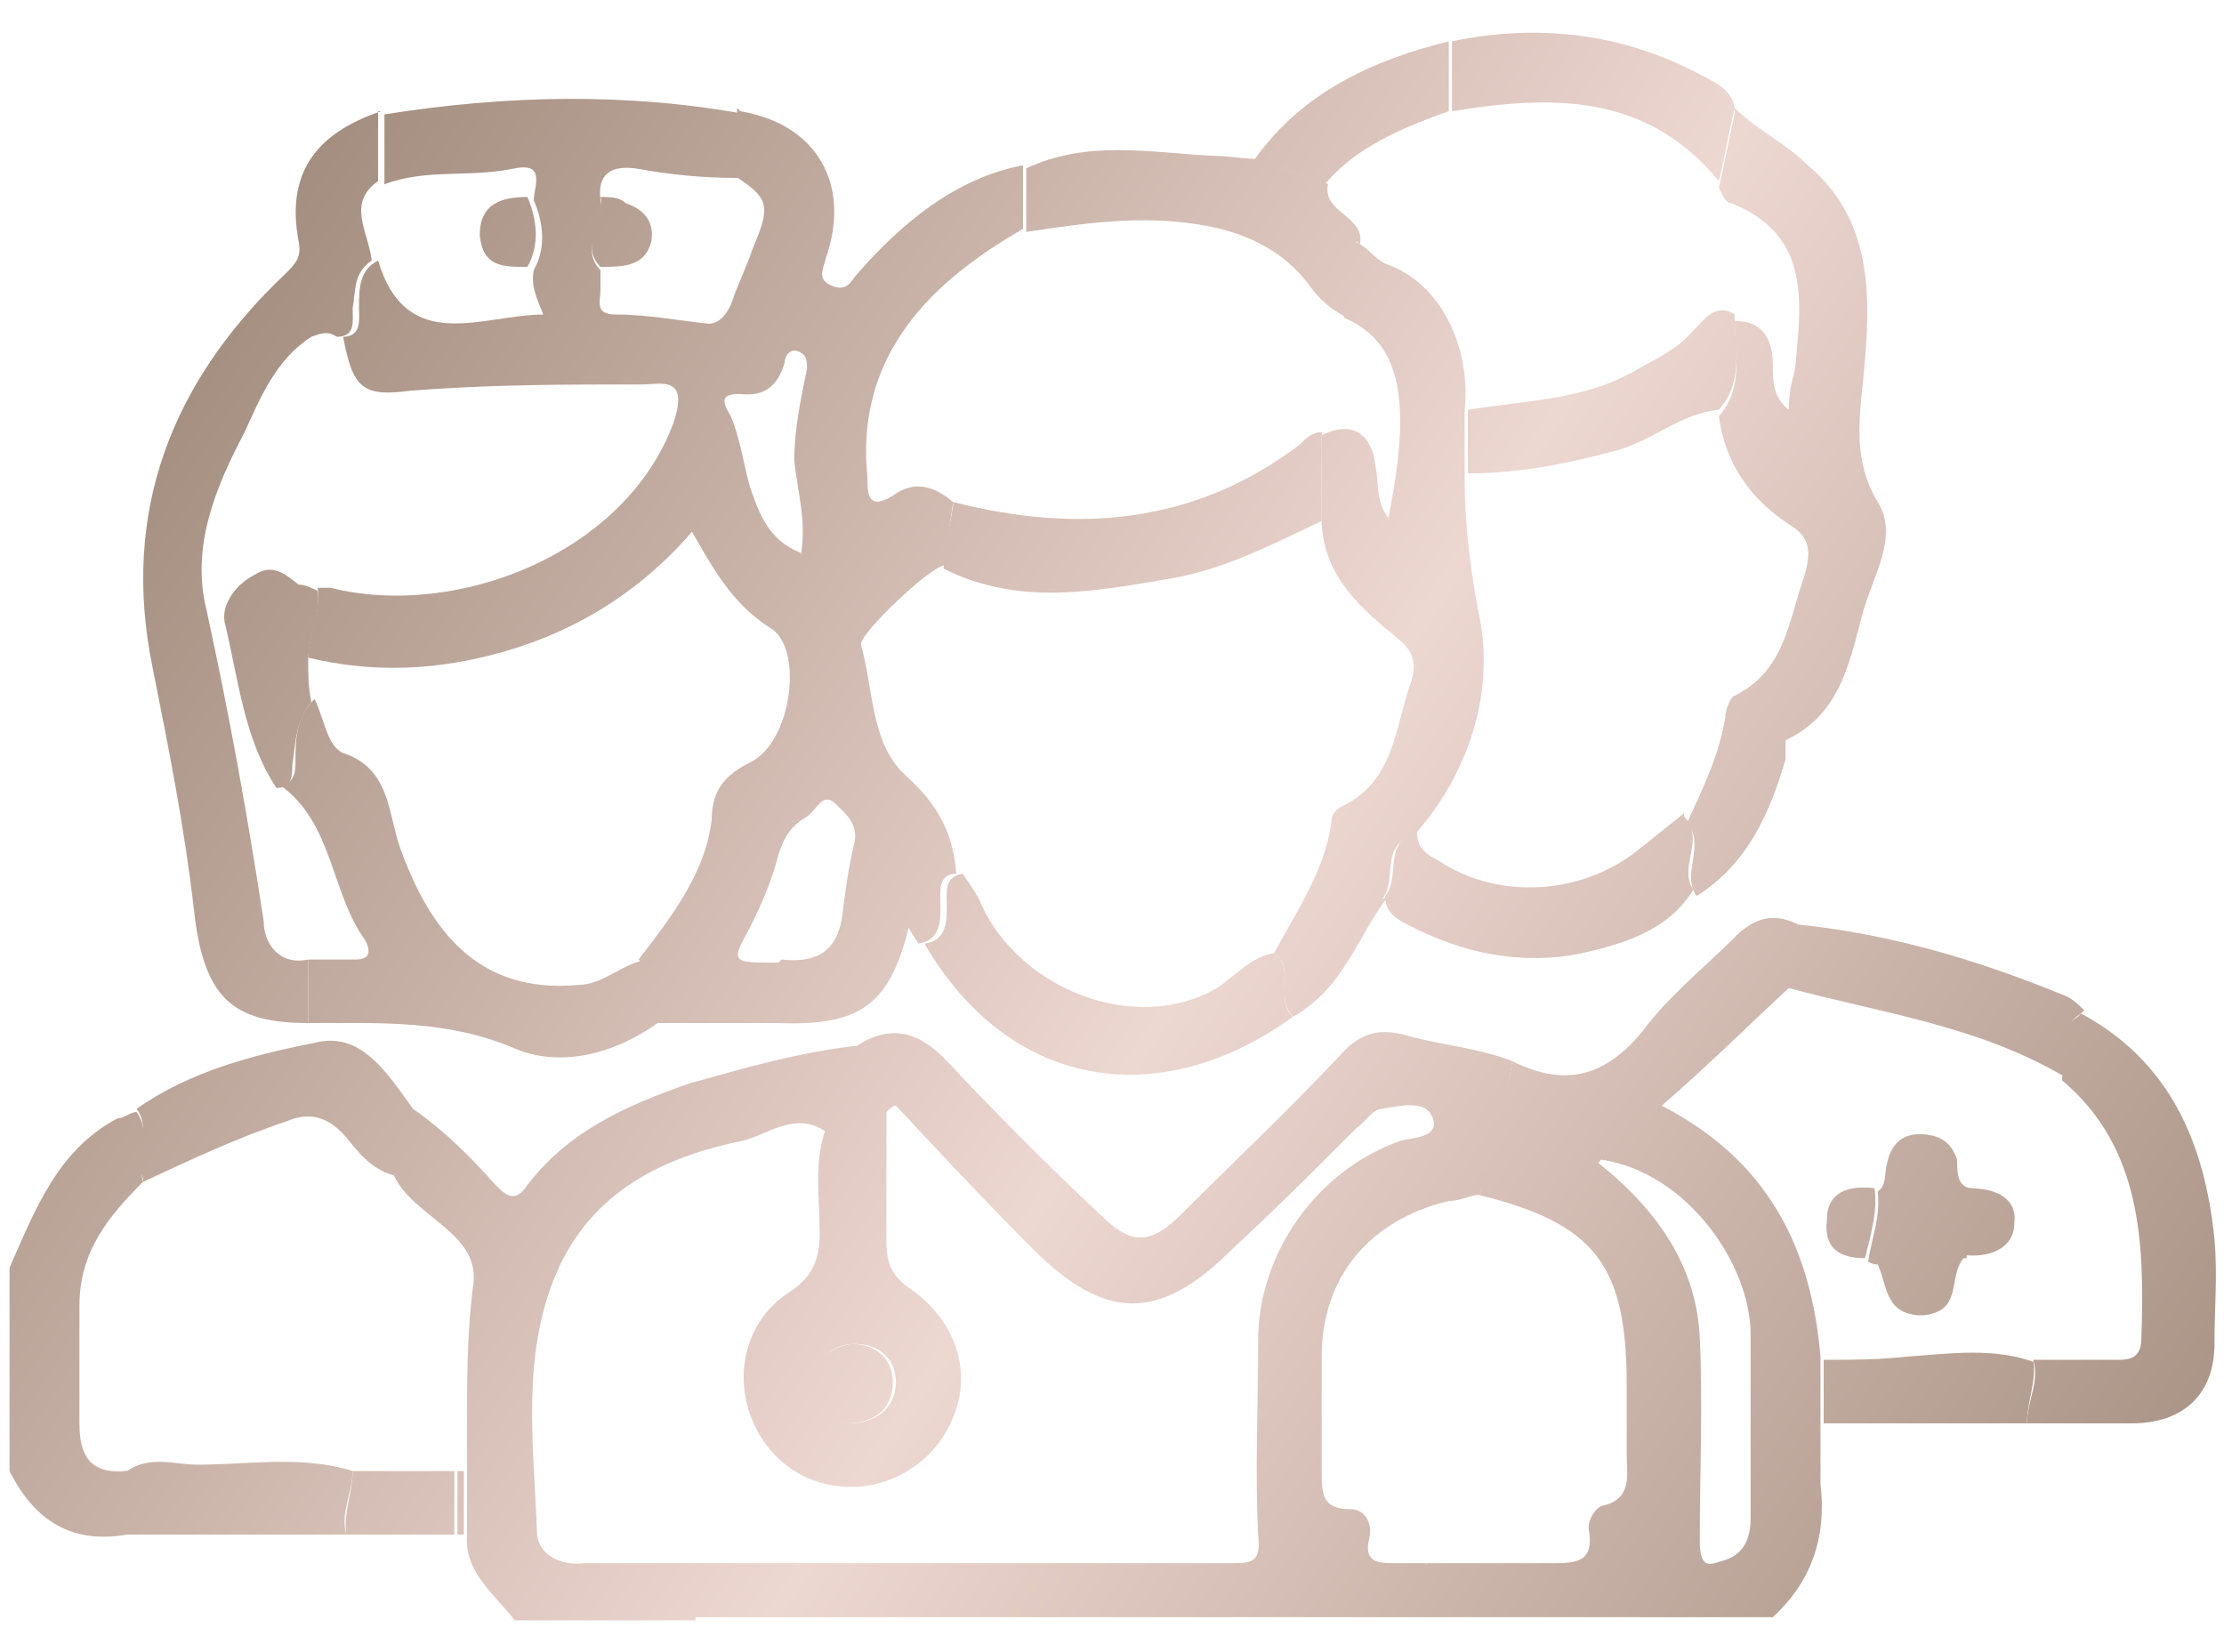 <?xml version="1.0" encoding="UTF-8"?>
<svg id="Layer_1" data-name="Layer 1" xmlns="http://www.w3.org/2000/svg" xmlns:xlink="http://www.w3.org/1999/xlink" version="1.1" viewBox="0 0 70 52">
  <defs>
    <style>
      .cls-1 {
        fill: url(#linear-gradient);
      }

      .cls-1, .cls-2, .cls-3, .cls-4, .cls-5, .cls-6, .cls-7, .cls-8, .cls-9, .cls-10, .cls-11, .cls-12, .cls-13, .cls-14, .cls-15, .cls-16, .cls-17, .cls-18, .cls-19, .cls-20, .cls-21, .cls-22, .cls-23, .cls-24, .cls-25, .cls-26, .cls-27, .cls-28, .cls-29, .cls-30, .cls-31, .cls-32, .cls-33 {
        stroke-width: 0px;
      }

      .cls-2 {
        fill: url(#linear-gradient-33);
      }

      .cls-3 {
        fill: url(#linear-gradient-29);
      }

      .cls-4 {
        fill: url(#linear-gradient-32);
      }

      .cls-5 {
        fill: url(#linear-gradient-30);
      }

      .cls-6 {
        fill: url(#linear-gradient-31);
      }

      .cls-7 {
        fill: url(#linear-gradient-28);
      }

      .cls-8 {
        fill: url(#linear-gradient-25);
      }

      .cls-9 {
        fill: url(#linear-gradient-11);
      }

      .cls-10 {
        fill: url(#linear-gradient-12);
      }

      .cls-11 {
        fill: url(#linear-gradient-13);
      }

      .cls-12 {
        fill: url(#linear-gradient-10);
      }

      .cls-13 {
        fill: url(#linear-gradient-17);
      }

      .cls-14 {
        fill: url(#linear-gradient-16);
      }

      .cls-15 {
        fill: url(#linear-gradient-19);
      }

      .cls-16 {
        fill: url(#linear-gradient-15);
      }

      .cls-17 {
        fill: url(#linear-gradient-23);
      }

      .cls-18 {
        fill: url(#linear-gradient-21);
      }

      .cls-19 {
        fill: url(#linear-gradient-18);
      }

      .cls-20 {
        fill: url(#linear-gradient-14);
      }

      .cls-21 {
        fill: url(#linear-gradient-22);
      }

      .cls-22 {
        fill: url(#linear-gradient-20);
      }

      .cls-23 {
        fill: url(#linear-gradient-27);
      }

      .cls-24 {
        fill: url(#linear-gradient-24);
      }

      .cls-25 {
        fill: url(#linear-gradient-26);
      }

      .cls-26 {
        fill: url(#linear-gradient-4);
      }

      .cls-27 {
        fill: url(#linear-gradient-2);
      }

      .cls-28 {
        fill: url(#linear-gradient-3);
      }

      .cls-29 {
        fill: url(#linear-gradient-8);
      }

      .cls-30 {
        fill: url(#linear-gradient-9);
      }

      .cls-31 {
        fill: url(#linear-gradient-7);
      }

      .cls-32 {
        fill: url(#linear-gradient-5);
      }

      .cls-33 {
        fill: url(#linear-gradient-6);
      }
    </style>
    <linearGradient id="linear-gradient" x1="-9.3" y1="13.6" x2="72" y2="66.5" gradientUnits="userSpaceOnUse">
      <stop offset="0" stop-color="#8e7867"/>
      <stop offset=".5" stop-color="#edd7d1"/>
      <stop offset="1" stop-color="#8f7968"/>
    </linearGradient>
    <linearGradient id="linear-gradient-2" x1="-3.5" y1="4.8" x2="77.7" y2="57.8" xlink:href="#linear-gradient"/>
    <linearGradient id="linear-gradient-3" x1="-13" y1="19.4" x2="68.2" y2="72.3" xlink:href="#linear-gradient"/>
    <linearGradient id="linear-gradient-4" x1="-18.4" y1="27.5" x2="62.9" y2="80.5" xlink:href="#linear-gradient"/>
    <linearGradient id="linear-gradient-5" x1="-1" y1=".9" x2="80.3" y2="53.8" xlink:href="#linear-gradient"/>
    <linearGradient id="linear-gradient-6" x1="-.9" y1=".8" x2="80.3" y2="53.7" xlink:href="#linear-gradient"/>
    <linearGradient id="linear-gradient-7" x1="-5.5" y1="7.7" x2="75.8" y2="60.7" xlink:href="#linear-gradient"/>
    <linearGradient id="linear-gradient-8" x1="3.1" y1="-5.4" x2="84.4" y2="47.5" xlink:href="#linear-gradient"/>
    <linearGradient id="linear-gradient-9" x1="8.6" y1="-13.8" x2="89.8" y2="39.1" xlink:href="#linear-gradient"/>
    <linearGradient id="linear-gradient-10" x1="-9.8" y1="14.4" x2="71.5" y2="67.3" xlink:href="#linear-gradient"/>
    <linearGradient id="linear-gradient-11" x1="1.4" y1="-2.8" x2="82.7" y2="50.1" xlink:href="#linear-gradient"/>
    <linearGradient id="linear-gradient-12" x1="-3.9" y1="5.3" x2="77.4" y2="58.3" xlink:href="#linear-gradient"/>
    <linearGradient id="linear-gradient-13" x1="7.8" y1="-12.6" x2="89" y2="40.4" xlink:href="#linear-gradient"/>
    <linearGradient id="linear-gradient-14" x1="1.7" y1="-3.2" x2="82.9" y2="49.8" xlink:href="#linear-gradient"/>
    <linearGradient id="linear-gradient-15" x1="-14" y1="20.8" x2="67.3" y2="73.8" xlink:href="#linear-gradient"/>
    <linearGradient id="linear-gradient-16" x1="13.2" y1="-20.9" x2="94.4" y2="32.1" xlink:href="#linear-gradient"/>
    <linearGradient id="linear-gradient-17" x1="3.5" y1="-6" x2="84.7" y2="47" xlink:href="#linear-gradient"/>
    <linearGradient id="linear-gradient-18" x1="-2.3" y1="2.8" x2="79" y2="55.8" xlink:href="#linear-gradient"/>
    <linearGradient id="linear-gradient-19" x1="11" y1="-17.5" x2="92.2" y2="35.5" xlink:href="#linear-gradient"/>
    <linearGradient id="linear-gradient-20" x1="-12.2" y1="18.1" x2="69" y2="71.1" xlink:href="#linear-gradient"/>
    <linearGradient id="linear-gradient-21" x1="-17.6" y1="26.3" x2="63.7" y2="79.3" xlink:href="#linear-gradient"/>
    <linearGradient id="linear-gradient-22" x1="-19.7" y1="29.5" x2="61.6" y2="82.5" xlink:href="#linear-gradient"/>
    <linearGradient id="linear-gradient-23" x1="-18.1" y1="27.2" x2="63.1" y2="80.1" xlink:href="#linear-gradient"/>
    <linearGradient id="linear-gradient-24" x1="3.2" y1="-5.5" x2="84.4" y2="47.5" xlink:href="#linear-gradient"/>
    <linearGradient id="linear-gradient-25" x1="-1" y1="1" x2="80.2" y2="53.9" xlink:href="#linear-gradient"/>
    <linearGradient id="linear-gradient-26" x1="-7.4" y1="10.8" x2="73.8" y2="63.7" xlink:href="#linear-gradient"/>
    <linearGradient id="linear-gradient-27" x1="2.1" y1="-3.8" x2="83.3" y2="49.1" xlink:href="#linear-gradient"/>
    <linearGradient id="linear-gradient-28" x1="1.2" y1="-2.5" x2="82.4" y2="50.5" xlink:href="#linear-gradient"/>
    <linearGradient id="linear-gradient-29" x1="1.2" y1="-2.5" x2="82.4" y2="50.5" xlink:href="#linear-gradient"/>
    <linearGradient id="linear-gradient-30" x1="9.1" y1="-14.5" x2="90.3" y2="38.4" xlink:href="#linear-gradient"/>
    <linearGradient id="linear-gradient-31" x1=".1" y1="-.8" x2="81.4" y2="52.2" xlink:href="#linear-gradient"/>
    <linearGradient id="linear-gradient-32" x1=".6" y1="-1.6" x2="81.9" y2="51.3" xlink:href="#linear-gradient"/>
    <linearGradient id="linear-gradient-33" x1="-.4" y1="0" x2="80.8" y2="53" xlink:href="#linear-gradient"/>
  </defs>
  <path class="cls-1" d="M27,32.9c1.1-.7,2-.4,2.9.6,1.5,1.6,3.1,3.2,4.7,4.7,1,1,1.6,1,2.6,0,1.6-1.6,3.3-3.2,4.9-4.9.6-.7,1.2-1,2.2-.7,1.1.3,2.3.4,3.3.8-.2,1.4-.9,2.7-1,4.2-.3,0-.6.2-1,.2-2.5.6-4,2.4-4,4.9,0,1.2,0,2.4,0,3.6,0,.7,0,1.2.9,1.2.5,0,.7.5.6.9-.2.8.3.8.8.8.3,0,.7,0,1,0,0,.6-.2,1.1-.3,1.7h-22.8c0-.6.4-1.1.2-1.7,1,0,2,0,3,0,4.6,0,9.2,0,13.7,0,.7,0,1,0,.9-.9-.1-2,0-4,0-6.1,0-2.8,1.9-5.4,4.5-6.3.4-.1,1.2-.1,1-.7-.2-.6-1-.4-1.6-.3-.3,0-.5.4-.8.6-1.3,1.3-2.6,2.6-3.9,3.8-2.3,2.3-4,2.3-6.3,0-1.5-1.5-2.9-3-4.3-4.5-.1,0-.2.1-.3.2,0,1.4,0,2.8,0,4.1,0,.7.2,1.1.8,1.5,1.4,1,1.9,2.6,1.3,4-.5,1.3-1.8,2.2-3.2,2.2-1.5,0-2.7-.9-3.2-2.3-.5-1.5,0-3,1.2-3.8.8-.5,1-1.1,1-1.9,0-1.1-.2-2.2.2-3.3,1.1-.7,1-1.8,1-2.8ZM26.7,44.8c1,0,1.5-.6,1.5-1.3,0-.7-.5-1.2-1.3-1.2-.9,0-1.2.7-1.2,1.4,0,.7.4,1.1,1.1,1.1Z"/>
  <path class="cls-27" d="M46.6,37.6c0-1.5.8-2.8,1-4.2,1.8.9,3.1.4,4.3-1.2.8-1,1.8-1.8,2.7-2.7.6-.6,1.2-.8,2-.4,0,.7-.2,1.3-.3,2-1.3,1.2-2.6,2.5-4,3.7,3.3,1.7,4.7,4.4,5,7.9,0,.7,0,1.3,0,2,0,.7,0,1.3,0,2,.2,1.7-.3,3.1-1.5,4.2h-11.2c0-.6.2-1.1.3-1.7,1.3,0,2.6,0,3.9,0,.8,0,1.4,0,1.2-1.1,0-.3.2-.6.4-.7,1-.2.8-1,.8-1.6,0-.7,0-1.5,0-2.2,0-3.8-1-5.1-4.7-6ZM50.3,36.6c1.9,1.5,3.1,3.3,3.2,5.5.1,2.1,0,4.3,0,6.4,0,1,.4.7.8.6.6-.2.8-.7.8-1.3,0-1.9,0-3.9,0-5.8,0-2.2-2-5.1-4.7-5.5Z"/>
  <path class="cls-28" d="M22.1,49.3c.1.6-.3,1.1-.2,1.7h-5.7c-.6-.8-1.6-1.5-1.5-2.7,0-.7,0-1.4,0-2,0-.5,0-.9,0-1.4,0-1.5,0-3,.2-4.5.2-1.6-1.9-2.1-2.5-3.4.5-.6.1-1.5.6-2.1,1,.7,1.8,1.5,2.6,2.4.3.3.6.6,1,0,1.3-1.7,3.1-2.5,5.1-3.2,1.8-.5,3.5-1,5.4-1.2,0,1,0,2.1-1,2.8-1-.8-1.9,0-2.7.2-2.5.5-4.8,1.6-5.9,4.2-1.1,2.6-.7,5.4-.6,8.1,0,.7.7,1.1,1.5,1,1.3,0,2.6,0,3.8,0Z"/>
  <path class="cls-26" d="M4,48.3c-1.7.3-2.9-.4-3.7-2v-6.4c.8-1.8,1.5-3.7,3.4-4.7.2,0,.4-.2.6-.2.5.7,0,1.5.2,2.2-1.1,1.1-2,2.2-2,3.9,0,1.2,0,2.5,0,3.7,0,1.1.4,1.6,1.5,1.5,0,.7,0,1.3,0,2Z"/>
  <path class="cls-32" d="M23.3,3.5c2.4.4,3.5,2.3,2.7,4.6-.1.4-.3.7.2.9.5.2.6-.2.8-.4,1.4-1.6,3.1-3,5.2-3.4,0,.7,0,1.3,0,2-.5.3-1,.6-1.4.9-2.4,1.7-3.8,3.9-3.5,6.9,0,.5,0,1.1.8.6.7-.5,1.3-.3,1.9.2l-.3,2c-.5.1-2.7,2.2-2.6,2.5.4,1.4.3,3.1,1.4,4.1,1,.9,1.5,1.8,1.6,3.1-.6,0-.5.6-.5,1,0,.5,0,1.1-.7,1.2-.1-.2-.2-.3-.3-.5-.6,2.4-1.5,3.1-4.1,3-1.4,0-2.7,0-4.1,0-.1-.7.3-1.4-.3-2,1-1.3,2.1-2.7,2.3-4.4,0-.9.4-1.4,1.2-1.8,1.3-.6,1.7-3.5.7-4.2-1.3-.8-1.9-2-2.6-3.2,0-2.2.3-4.3.5-6.4.4,0,.6-.2.8-.6.2-.6.5-1.2.7-1.8.6-1.4.5-1.6-.8-2.4.2-.6.3-1.3.3-2ZM24.6,30.2c.9.1,1.7-.1,1.9-1.3.1-.8.2-1.6.4-2.4.1-.6-.3-.9-.6-1.2-.4-.4-.6.2-.9.4-.5.3-.7.6-.9,1.2-.2.8-.5,1.5-.9,2.3-.6,1.1-.6,1.1.9,1.1ZM25.2,17.5c.2-1.1-.1-2-.2-3,0-1,.2-1.9.4-2.9,0-.2,0-.4-.2-.5-.3-.2-.5.1-.5.3-.2.7-.6,1.1-1.4,1-.6,0-.6.2-.3.7.3.7.4,1.5.6,2.2.3.9.6,1.7,1.6,2.1ZM25.5,18.2c0,0,0-.1,0-.2,0,0,0,.1,0,.2,0,0,0,.1,0,.2,0,0,0-.1,0-.2Z"/>
  <path class="cls-33" d="M22.4,10.2c-.2,2.1-.6,4.2-.5,6.4-1.6,1.9-3.6,3.2-6,3.9-2.1.6-4.1.7-6.2.2,0-.7.4-1.4.3-2.2.1,0,.3,0,.4,0,4,1,9.3-1.1,10.8-5.2.5-1.5-.4-1.2-1-1.2-2.4,0-4.8,0-7.3.2-1.5.2-1.8-.1-2.1-1.7.6,0,.5-.6.5-.9,0-.6,0-1.2.6-1.5.9,3,3.3,1.7,5.2,1.7-.2-.5-.4-.9-.3-1.4.4-.7.3-1.5,0-2.2,0-.4.4-1.2-.6-1-1.4.3-2.8,0-4.1.5,0-.7,0-1.5,0-2.2,3.8-.6,7.6-.7,11.4,0,0,.7,0,1.3-.3,2-1.1,0-2.1-.1-3.2-.3-.8-.1-1.2.2-1.1,1,.2.7-.7,1.5,0,2.2,0,.2,0,.3,0,.5,0,0,0,0,0,0,0,0,0,0,0,.1,0,.4-.2.8.5.8,1,0,2,.2,3,.3Z"/>
  <path class="cls-31" d="M11.9,3.5c0,.7,0,1.5,0,2.2-1,.7-.3,1.6-.2,2.5-.6.4-.5,1-.6,1.5,0,.4.1.9-.5.9-.3-.2-.5-.1-.8,0-1.1.7-1.6,1.9-2.1,3-.9,1.7-1.7,3.6-1.2,5.6.7,3.2,1.3,6.5,1.8,9.8,0,.7.5,1.4,1.4,1.2,0,.7,0,1.3,0,2-2.4,0-3.3-.8-3.6-3.6-.3-2.6-.8-5.1-1.3-7.6-1-4.9.6-9,4.2-12.4.3-.3.5-.5.4-1-.4-2.1.5-3.4,2.6-4.1Z"/>
  <path class="cls-29" d="M43.7,28.2c-1,1.3-1.4,2.9-3,3.8-.6-.6.1-1.5-.6-2,.7-1.3,1.6-2.6,1.8-4.1,0-.2.1-.4.3-.5,1.7-.8,1.7-2.5,2.2-3.9.2-.6.1-1-.4-1.4-1.1-.9-2.3-1.9-2.4-3.6,0-.9,0-1.9,0-2.8,1-.5,1.6,0,1.7,1,.1.5,0,1.1.4,1.6.7-3.5.5-5.5-1.4-6.3,0-.8-.1-1.6.3-2.4.4.1.6.5,1,.7,1.8.6,2.7,2.7,2.5,4.6,0,.7,0,1.4,0,2.1,0,1.6.2,3.1.5,4.6.4,2.3-.4,4.8-2.1,6.7-1.1.3-.5,1.4-1,2Z"/>
  <path class="cls-30" d="M54.6,3.4c.7.7,1.6,1.1,2.3,1.8,1.9,1.6,2,3.8,1.8,6.1-.1,1.5-.5,3,.4,4.5.7,1.1-.2,2.4-.5,3.6-.4,1.5-.7,3.1-2.4,3.9,0,0,0,.4,0,.6-.5,1.7-1.2,3.3-2.8,4.3-.5-.7.3-1.6-.3-2.3.5-1.1,1-2.1,1.2-3.3,0-.3.2-.7.3-.7,1.6-.8,1.7-2.4,2.2-3.8.2-.7.2-1.2-.5-1.6-1.2-.8-2-1.9-2.2-3.4.8-.9.5-2,.5-3,.9,0,1.2.6,1.2,1.4,0,.5,0,1,.5,1.4,0-.5.1-.9.2-1.3.2-2.1.5-4.2-2-5.2-.2,0-.3-.3-.4-.5.2-.8.3-1.5.5-2.3Z"/>
  <path class="cls-12" d="M9.7,32.2c0-.7,0-1.3,0-2,.5,0,1,0,1.5,0,.4,0,.5-.2.3-.6-1.1-1.5-1-3.7-2.7-4.9.4,0,.5-.3.5-.7,0-.7,0-1.4.6-2,.3.6.4,1.5.9,1.7,1.5.5,1.4,1.9,1.8,3,.9,2.5,2.4,4.6,5.6,4.3.8,0,1.4-.7,2.2-.8.6.6.2,1.3.3,2-1.4,1-3.1,1.4-4.5.8-2.1-.9-4.2-.8-6.4-.8Z"/>
  <path class="cls-9" d="M65.5,31.9c2.8,1.5,3.9,4.1,4.2,7.1.1,1.1,0,2.2,0,3.3,0,1.6-1,2.5-2.6,2.5-1.1,0-2.2,0-3.3,0,0-.7.4-1.3.2-2,.9,0,1.8,0,2.7,0,.5,0,.7-.2.7-.7.1-3,0-6-2.5-8.1.1-.7-.3-1.5.5-2Z"/>
  <path class="cls-10" d="M40.1,30c.7.5,0,1.5.6,2-4.3,3.1-9,2.2-11.6-2.3.7-.1.7-.7.7-1.2,0-.4-.1-.9.5-1,.2.3.5.7.6,1,1.2,2.6,4.8,4.1,7.4,2.6.6-.4,1.1-1,1.8-1.1Z"/>
  <path class="cls-11" d="M42.7,7.6c-.4.7-.2,1.6-.3,2.4-.4-.2-.8-.5-1.1-.9-.7-1-1.7-1.6-2.9-1.9-2.1-.5-4.1-.2-6.1.1,0-.7,0-1.3,0-2,1.9-.9,3.9-.5,5.8-.4.5,0,1,.1,1.5.1.7.3,1.4.5,2.2.8-.2.9,1.2,1,1,1.9Z"/>
  <path class="cls-20" d="M53,25.7c.7.7-.2,1.6.3,2.3-.8,1.3-2.2,1.7-3.5,2-1.9.4-3.8,0-5.5-.9-.4-.2-.7-.4-.7-.9.5-.6-.1-1.7,1-2,0,.5.3.7.7.9,1.8,1.2,4.4,1.1,6.2-.3.5-.4,1-.8,1.5-1.2Z"/>
  <path class="cls-16" d="M4.5,37.1c-.3-.7.3-1.5-.2-2.2,1.7-1.2,3.7-1.7,5.7-2.1,1.4-.3,2.2,1,3,2.1-.4.6,0,1.5-.6,2.1-.7-.2-1.1-.7-1.5-1.2-.6-.7-1.2-.8-1.9-.5-1.5.5-3,1.2-4.5,1.9Z"/>
  <path class="cls-14" d="M54.6,3.4c-.2.8-.3,1.5-.5,2.3-2.3-2.8-5.3-2.7-8.4-2.2,0-.7,0-1.4,0-2.2,2.9-.6,5.6-.2,8.1,1.2.4.2.8.5.8,1Z"/>
  <path class="cls-13" d="M65.5,31.9c-.8.5-.4,1.3-.5,2-2.7-1.6-5.7-2-8.7-2.8,0-.7.2-1.3.3-2,2.9.3,5.6,1.1,8.3,2.2.3.1.5.3.7.5Z"/>
  <path class="cls-19" d="M64,42.8c.1.7-.2,1.3-.2,2-2.1,0-4.3,0-6.4,0,0-.7,0-1.3,0-2,.9,0,1.7,0,2.6-.1,1.4-.1,2.8-.3,4.1.2Z"/>
  <path class="cls-15" d="M45.6,1.3c0,.7,0,1.4,0,2.2-1.4.5-2.9,1.1-3.9,2.3-.7-.3-1.4-.5-2.2-.8,1.5-2.1,3.7-3.1,6.1-3.7Z"/>
  <path class="cls-22" d="M26.7,44.8c-.6,0-1-.4-1.1-1.1,0-.7.4-1.3,1.2-1.4.8,0,1.3.5,1.3,1.2,0,.7-.4,1.3-1.5,1.3Z"/>
  <path class="cls-18" d="M14.4,46.3c0,0,.1,0,.2,0,0,.7,0,1.4,0,2,0,0-.1,0-.2,0,0-.7,0-1.3,0-2Z"/>
  <path class="cls-21" d="M4,46.3c.7-.5,1.5-.2,2.2-.2,1.6,0,3.3-.3,4.9.2,0,.7-.4,1.3-.2,2-2.3,0-4.6,0-7,0,0-.7,0-1.3,0-2Z"/>
  <path class="cls-17" d="M10.9,48.3c-.1-.7.2-1.3.2-2,1.1,0,2.2,0,3.2,0,0,.7,0,1.3,0,2-1.2,0-2.3,0-3.5,0Z"/>
  <path class="cls-24" d="M30,15.8c3.9,1,7.6.7,10.9-1.8.2-.2.4-.4.7-.4,0,.9,0,1.9,0,2.8-1.5.7-3,1.5-4.7,1.8-2.4.4-4.8.9-7.2-.3,0-.7.2-1.3.3-2Z"/>
  <path class="cls-8" d="M25.5,18.2c0,0,0,.1,0,.2,0,0,0-.1,0-.2,0,0,0-.1,0-.2,0,0,0,.1,0,.2Z"/>
  <path class="cls-25" d="M8.7,24.8c-1-1.5-1.2-3.4-1.6-5.1-.2-.6.3-1.3.9-1.6.6-.4,1,0,1.4.3.2,0,.4.1.6.2.1.8-.3,1.4-.3,2.2,0,.4,0,.8.1,1.3-.5.6-.5,1.3-.6,2,0,.3,0,.7-.5.7Z"/>
  <path class="cls-23" d="M18.9,6.2c.3,0,.6,0,.8.2.6.2.9.6.8,1.2-.2.8-.9.8-1.6.8-.7-.7.2-1.5,0-2.2Z"/>
  <path class="cls-7" d="M16.6,8.4c-.8,0-1.4,0-1.5-1,0-1,.7-1.2,1.5-1.2.3.7.4,1.5,0,2.2Z"/>
  <path class="cls-3" d="M18.8,8.9c0,0,0,.1,0,.2,0,0,0,0,0-.1,0,0,0,0,0,0Z"/>
  <path class="cls-5" d="M46.2,12.9c1.8-.3,3.6-.3,5.2-1.2.7-.4,1.4-.7,1.9-1.3.3-.3.7-.9,1.3-.5,0,1,.3,2.1-.5,3-1.2.1-2.1,1-3.3,1.3-1.5.4-3,.7-4.6.7,0-.7,0-1.4,0-2.1Z"/>
  <path class="cls-6" d="M61.8,39.6c-.5.6,0,1.7-1.3,1.8-1.2,0-1.1-1-1.4-1.6,0,0-.2,0-.3-.1.1-.7.4-1.4.3-2.2.3-.2.2-.6.3-.9.1-.5.4-.9,1-.9.6,0,1,.2,1.2.8,0,.4,0,.9.5.9,0,.7-.2,1.4-.2,2.2Z"/>
  <path class="cls-4" d="M61.8,39.6c0-.7.2-1.4.2-2.2.8,0,1.5.3,1.4,1.1,0,.8-.8,1.1-1.6,1Z"/>
  <path class="cls-2" d="M59,37.4c.1.7-.1,1.4-.3,2.2-.8,0-1.3-.3-1.2-1.2,0-.9.7-1.1,1.5-1Z"/>
</svg>